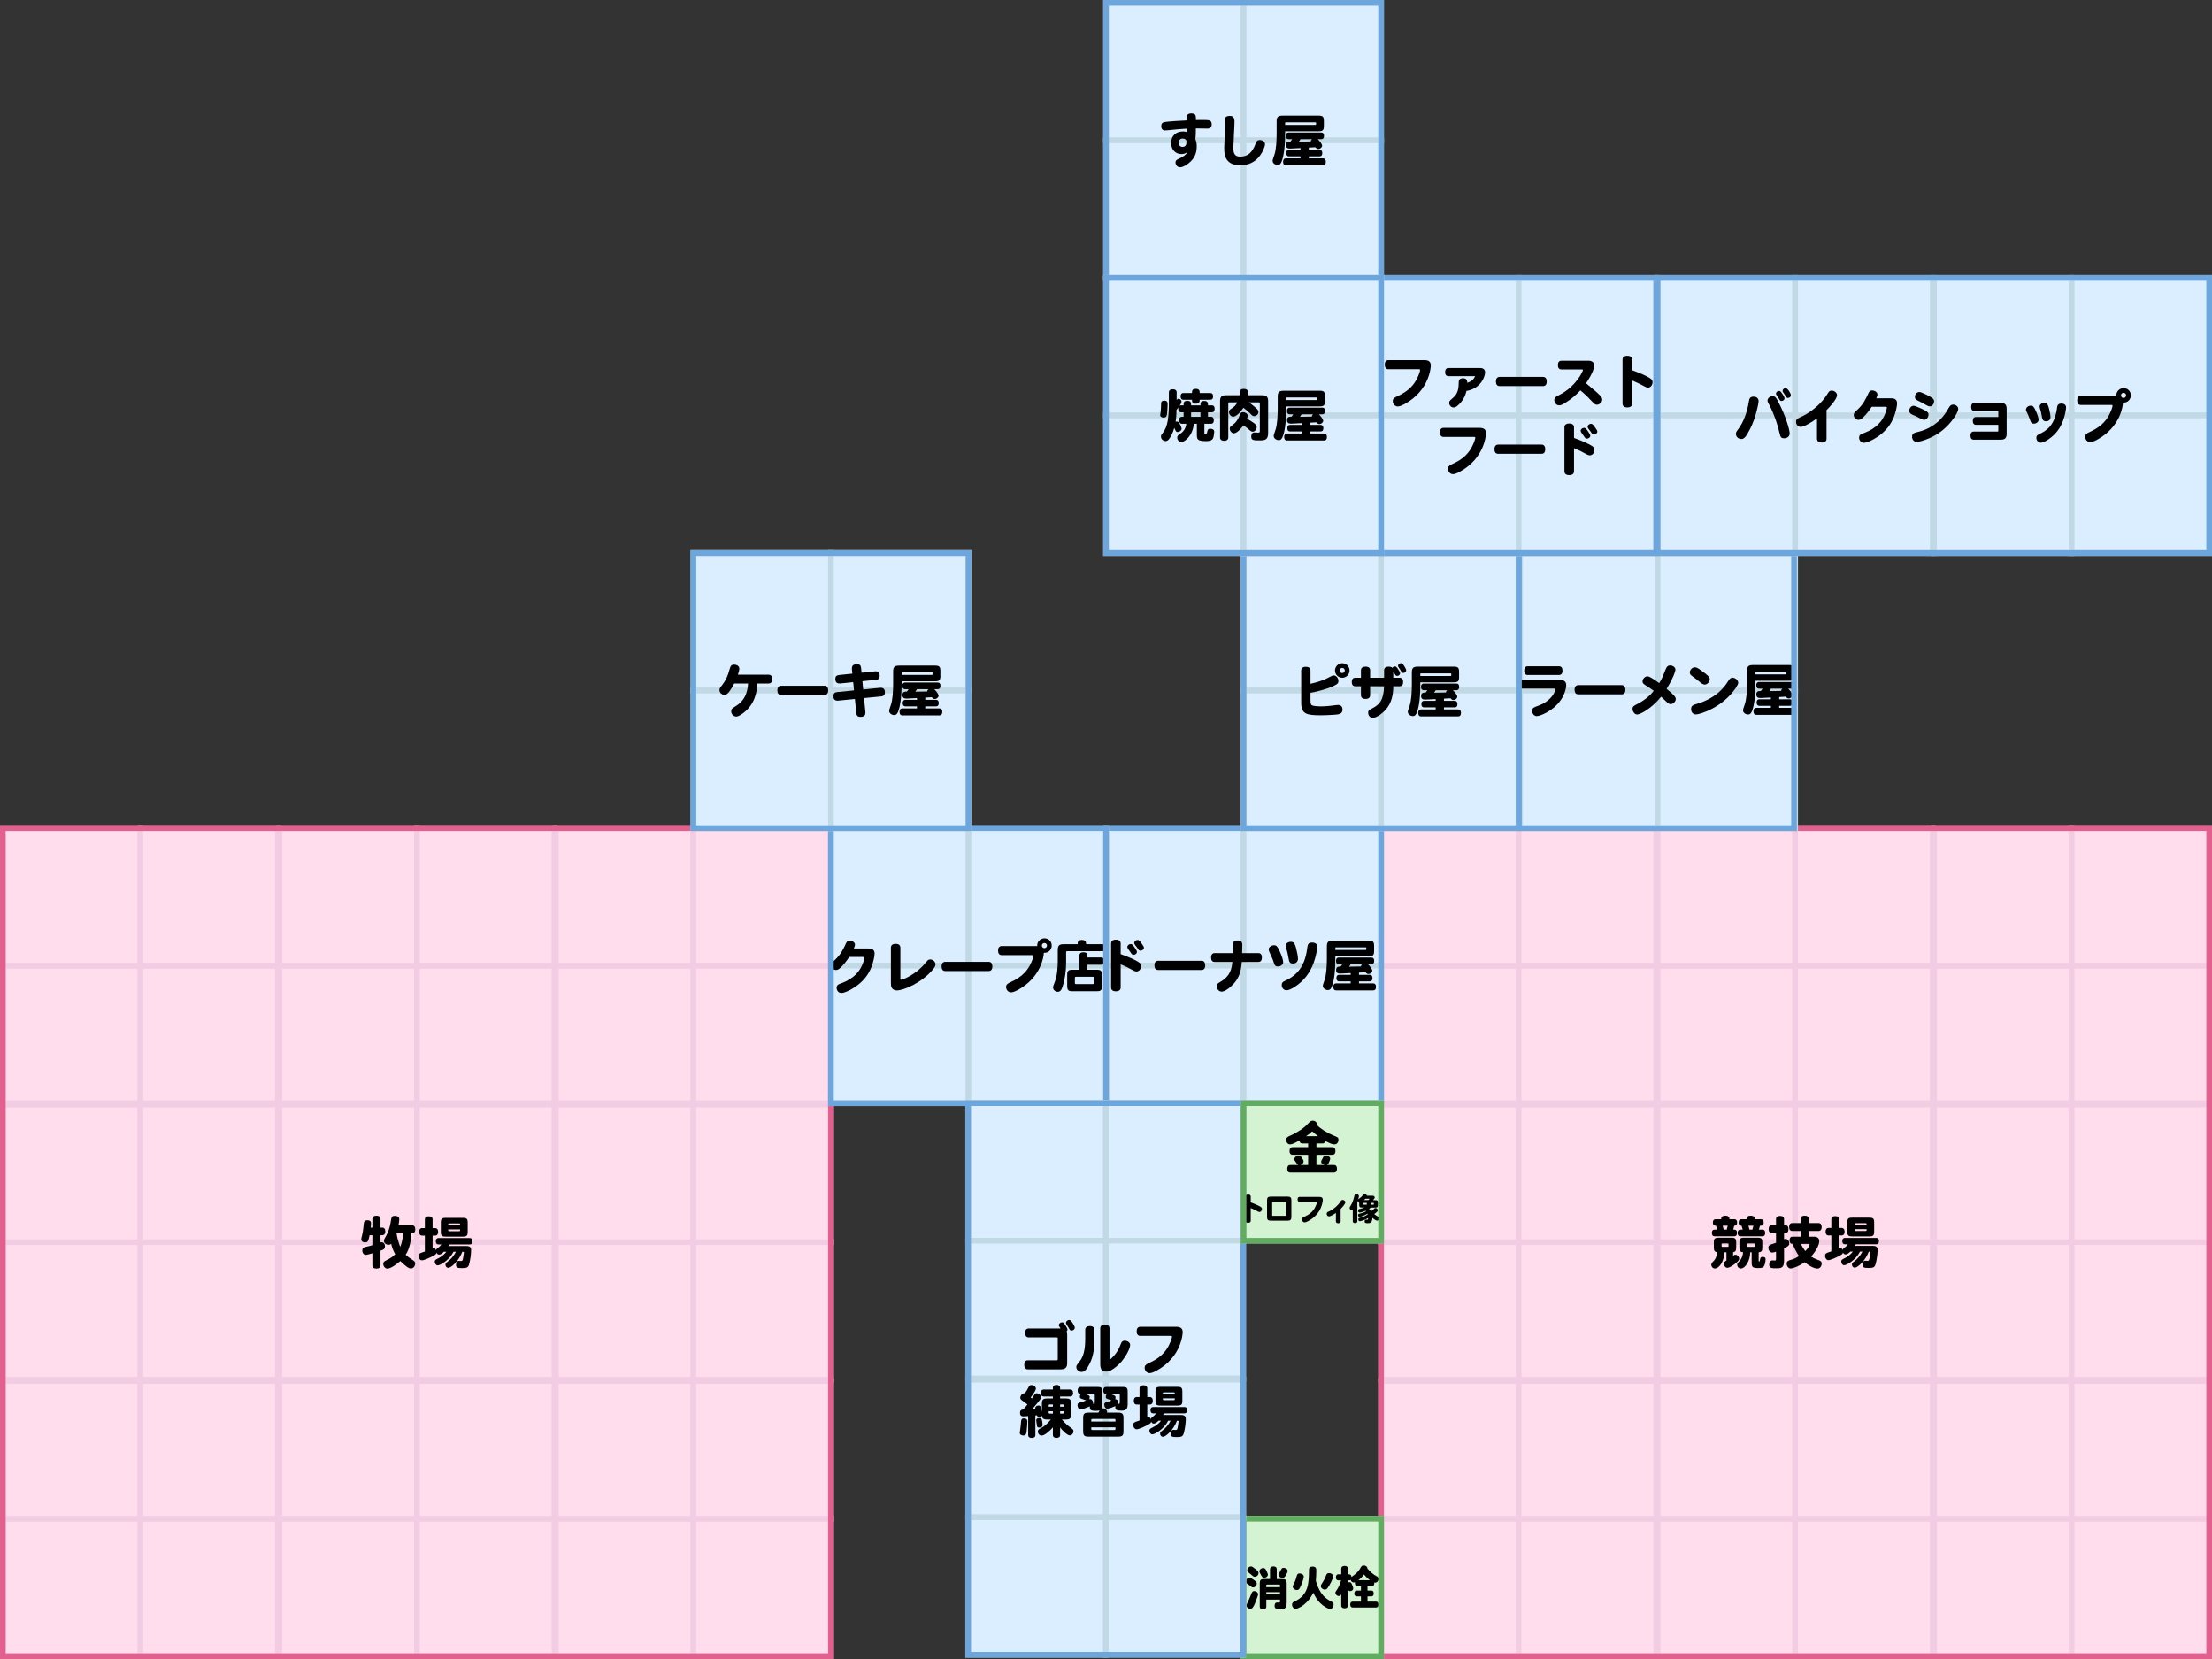 <?xml version="1.0" encoding="UTF-8"?>
<svg id="_レイヤー_2" data-name="レイヤー_2" xmlns="http://www.w3.org/2000/svg" viewBox="0 0 392 294">
  <rect x="0" y="0" width="392" height="294" fill="#333333" stroke="none"/>
  <defs>
    <style>
      .cls-1 {
        fill: #dbeeff;
        stroke: #c1d9e5;
      }

      .cls-1, .cls-2, .cls-3, .cls-4, .cls-5, .cls-6 {
        stroke-miterlimit: 10;
      }

      .cls-2 {
        fill: #ffdded;
        stroke: #f2cce2;
      }

      .cls-3 {
        stroke: #6ca6dc;
      }

      .cls-3, .cls-5, .cls-6 {
        fill: none;
      }

      .cls-4 {
        fill: #d3f3d3;
        stroke: #bce2bc;
      }

      .cls-5 {
        stroke: #61ac61;
      }

      .cls-6 {
        stroke: #e1608e;
      }
    </style>
  </defs>
  <g id="_専門街_xFF08_画像_x3001_テキスト_xFF09_" data-name="専門街_xFF08_画像_x3001_テキスト_xFF09_">
    <g>
      <g>
        <g>
          <rect class="cls-2" x="244.75" y="171.13" width="24.38" height="24.38" transform="translate(73.63 440.25) rotate(-90)"/>
          <rect class="cls-2" x="244.75" y="146.75" width="24.38" height="24.38" transform="translate(98 415.88) rotate(-90)"/>
          <rect class="cls-2" x="269.13" y="171.13" width="24.38" height="24.38" transform="translate(98 464.63) rotate(-90)"/>
          <rect class="cls-2" x="269.13" y="146.75" width="24.38" height="24.38" transform="translate(122.38 440.25) rotate(-90)"/>
          <rect class="cls-2" x="293.75" y="171.13" width="24.38" height="24.38" transform="translate(122.63 489.25) rotate(-90)"/>
          <rect class="cls-2" x="293.75" y="146.75" width="24.38" height="24.38" transform="translate(147 464.88) rotate(-90)"/>
          <rect class="cls-2" x="318.13" y="171.13" width="24.38" height="24.38" transform="translate(147 513.63) rotate(-90)"/>
          <rect class="cls-2" x="318.13" y="146.75" width="24.38" height="24.38" transform="translate(171.38 489.25) rotate(-90)"/>
          <rect class="cls-2" x="342.75" y="171.13" width="24.38" height="24.38" transform="translate(171.63 538.25) rotate(-90)"/>
          <rect class="cls-2" x="342.75" y="146.75" width="24.38" height="24.38" transform="translate(196 513.88) rotate(-90)"/>
          <rect class="cls-2" x="367.13" y="171.13" width="24.38" height="24.38" transform="translate(196 562.63) rotate(-90)"/>
          <rect class="cls-2" x="367.13" y="146.75" width="24.38" height="24.38" transform="translate(220.38 538.25) rotate(-90)"/>
          <rect class="cls-2" x="244.75" y="220.13" width="24.38" height="24.38" transform="translate(24.63 489.25) rotate(-90)"/>
          <rect class="cls-2" x="244.75" y="195.75" width="24.38" height="24.38" transform="translate(49 464.88) rotate(-90)"/>
          <rect class="cls-2" x="269.13" y="220.13" width="24.38" height="24.38" transform="translate(49 513.63) rotate(-90)"/>
          <rect class="cls-2" x="269.13" y="195.75" width="24.38" height="24.38" transform="translate(73.38 489.25) rotate(-90)"/>
          <rect class="cls-2" x="293.75" y="220.13" width="24.38" height="24.38" transform="translate(73.63 538.25) rotate(-90)"/>
          <rect class="cls-2" x="293.75" y="195.75" width="24.38" height="24.38" transform="translate(98 513.88) rotate(-90)"/>
          <rect class="cls-2" x="318.13" y="220.13" width="24.38" height="24.38" transform="translate(98 562.63) rotate(-90)"/>
          <rect class="cls-2" x="318.13" y="195.75" width="24.38" height="24.38" transform="translate(122.38 538.25) rotate(-90)"/>
          <rect class="cls-2" x="342.75" y="220.13" width="24.38" height="24.38" transform="translate(122.63 587.25) rotate(-90)"/>
          <rect class="cls-2" x="342.75" y="195.75" width="24.38" height="24.38" transform="translate(147 562.88) rotate(-90)"/>
          <rect class="cls-2" x="367.13" y="220.13" width="24.38" height="24.38" transform="translate(147 611.63) rotate(-90)"/>
          <rect class="cls-2" x="367.13" y="195.75" width="24.38" height="24.38" transform="translate(171.38 587.25) rotate(-90)"/>
          <rect class="cls-2" x="244.75" y="269.13" width="24.38" height="24.38" transform="translate(-24.37 538.25) rotate(-90)"/>
          <rect class="cls-2" x="244.75" y="244.75" width="24.38" height="24.38" transform="translate(0 513.88) rotate(-90)"/>
          <rect class="cls-2" x="269.13" y="269.13" width="24.38" height="24.38" transform="translate(0 562.63) rotate(-90)"/>
          <rect class="cls-2" x="269.13" y="244.75" width="24.38" height="24.38" transform="translate(24.38 538.25) rotate(-90)"/>
          <rect class="cls-2" x="293.75" y="269.13" width="24.38" height="24.38" transform="translate(24.63 587.25) rotate(-90)"/>
          <rect class="cls-2" x="293.75" y="244.75" width="24.38" height="24.38" transform="translate(49 562.88) rotate(-90)"/>
          <rect class="cls-2" x="318.13" y="269.13" width="24.38" height="24.38" transform="translate(49 611.63) rotate(-90)"/>
          <rect class="cls-2" x="318.13" y="244.75" width="24.38" height="24.38" transform="translate(73.38 587.25) rotate(-90)"/>
          <rect class="cls-2" x="342.75" y="269.13" width="24.38" height="24.38" transform="translate(73.63 636.25) rotate(-90)"/>
          <rect class="cls-2" x="342.75" y="244.75" width="24.38" height="24.38" transform="translate(98 611.88) rotate(-90)"/>
          <rect class="cls-2" x="367.13" y="269.13" width="24.38" height="24.38" transform="translate(98 660.63) rotate(-90)"/>
          <rect class="cls-2" x="367.13" y="244.75" width="24.38" height="24.38" transform="translate(122.38 636.25) rotate(-90)"/>
        </g>
        <g>
          <path d="M307.68,221.07c0,.57-.14.79-.54.83v.65c.19-.16.24-.19.41-.19.34,0,.66.33.66.69,0,.23-.12.39-.55.76-.37.31-1.12.86-1.54.86-.33,0-.61-.33-.61-.71,0-.27.09-.39.44-.58v-1.46h-.38c0,1.54-.86,2.87-1.68,2.87-.34,0-.62-.3-.62-.66,0-.24.11-.36.47-.72.31-.34.53-.9.57-1.5-.21-.02-.36-.09-.46-.22-.09-.13-.13-.33-.13-.62v-.88c0-.67.17-.85.84-.85h2.28c.67,0,.84.18.84.85v.88ZM305.02,216.07c0-.15,0-.63.73-.63s.73.43.73.63h.9c.3,0,.46.21.46.57,0,.58-.34.58-.51.58l-.17.69c.34,0,.67,0,.67.59,0,.38-.17.59-.47.59h-3.52c-.31,0-.47-.21-.47-.59s.16-.59.47-.59h.45c-.05-.21-.12-.46-.18-.69-.22,0-.56,0-.56-.58,0-.36.17-.57.46-.57h1.01ZM305.09,220.8c0,.13.03.16.16.16h.91c.13,0,.16-.03.16-.16v-.28c0-.13-.03-.16-.16-.16h-.91c-.13,0-.16.03-.16.16v.28ZM305.29,217.22c.06.23.11.47.17.69h.54c.07-.23.13-.45.18-.69h-.89ZM312.31,221.1c.01.58-.15.78-.65.82v1.47c0,.15,0,.16.09.16.09,0,.11-.04.15-.3.06-.39.16-.51.44-.51.38,0,.55.13.55.39,0,.33-.11.91-.22,1.14-.15.33-.42.45-.98.45-1.08,0-1.27-.14-1.27-.95v-1.85h-.26c0,1.44-.83,2.87-1.67,2.87-.35,0-.63-.3-.63-.66,0-.22.05-.28.47-.72.31-.34.53-.9.57-1.5-.5-.03-.66-.24-.65-.81v-.91c0-.68.17-.85.84-.85h2.38c.67,0,.84.17.84.85v.91ZM309.51,216.07c0-.15,0-.63.73-.63s.73.47.73.63h1.12c.29,0,.46.21.46.57,0,.58-.32.58-.65.58-.05.2-.13.47-.2.69h.65c.3,0,.47.21.47.59s-.17.59-.47.59h-3.94c-.3,0-.47-.21-.47-.59s.17-.59.47-.59h.43c-.07-.22-.14-.46-.21-.69-.18,0-.51,0-.51-.58,0-.37.16-.57.45-.57h.94ZM309.61,220.8c0,.13.03.16.16.16h1.04c.13,0,.16-.03.16-.16v-.28c0-.13-.03-.16-.16-.16h-1.04c-.13,0-.16.03-.16.16v.28ZM309.85,217.22c.07.24.13.49.18.69h.52c.06-.21.13-.46.18-.69h-.88Z"/>
          <path d="M316.16,217.13c.4,0,.78,0,.78.69s-.38.69-.78.69v1.1c.08-.03.15-.05.24-.05.38,0,.68.34.68.77,0,.37-.18.55-.92.89v2.1c0,1.12-.26,1.44-1.21,1.44-1,0-1.42,0-1.42-.68,0-.41.23-.72.55-.72.07,0,.4.02.47.02.14,0,.19-.07.19-.31v-1.25c-.22.08-.5.15-.67.15-.38,0-.69-.38-.69-.85,0-.37.19-.52.86-.71.17-.05.32-.1.5-.17v-1.73h-.75c-.36,0-.56-.25-.56-.69s.2-.69.56-.69h.75v-1.08c0-.37.25-.57.71-.57s.71.2.71.57v1.08ZM319.09,216.75v-.73c0-.37.26-.58.73-.58s.73.21.73.58v.73h1.72c.36,0,.56.25.56.7s-.21.7-.56.7h-1.72v1.01h.93c.59,0,.92.28.92.79,0,.66-.58,1.77-1.45,2.73.3.2.7.4,1.12.55.63.22.76.34.76.71,0,.47-.34.87-.74.87-.21,0-.99-.08-2.27-1.12-.77.56-1.99,1.1-2.5,1.1-.38,0-.69-.39-.69-.86s.32-.55.98-.75c.47-.14.86-.36,1.2-.58-.47-.66-.91-1.59-1.12-2.16-.14,0-.55,0-.55-.64,0-.41.18-.64.51-.64h1.44v-1.01h-1.47c-.36,0-.56-.25-.56-.7s.2-.7.56-.7h1.47ZM319.14,220.44c.19.39.39.73.78,1.27.48-.48.77-.92.77-1.15,0-.08-.04-.12-.12-.12h-1.43Z"/>
          <path d="M331.95,220.79c.54,0,.79.22.79.7,0,.64-.14,1.72-.33,2.43-.17.66-.38.78-1.3.78-.83,0-1.05-.12-1.05-.57s.19-.71.48-.71c.06,0,.31.02.37.02.31,0,.34-.05.47-.91.05-.32.08-.51.08-.58s0-.15-.28-.15c-.67,1.74-2.01,2.85-2.5,2.85-.27,0-.49-.25-.49-.55,0-.21.06-.31.28-.46.61-.42,1.24-1.15,1.58-1.84h-.43c-.77,1.53-2.39,2.42-2.82,2.42-.26,0-.51-.32-.51-.67,0-.21.11-.33.42-.48.73-.35,1.28-.78,1.64-1.27h-.45c-.27.31-.61.51-.84.51-.2,0-.35-.12-.47-.36,0,.19-.1.3-.33.44-.71.43-1.87.93-2.24.93-.33,0-.59-.36-.59-.8,0-.34.14-.45.79-.65.13-.04.22-.08.32-.11v-2.82h-.49c-.34,0-.53-.24-.53-.66s.19-.67.53-.67h.49v-1.54c0-.36.25-.55.69-.55s.68.19.68.55v1.54h.44c.34,0,.54.24.54.67s-.2.66-.54.66h-.44v2.18c.06-.02.09-.03.14-.03.21,0,.37.15.47.44.03-.17.09-.24.37-.44.23-.16.4-.34.59-.59h-.56c-.28,0-.44-.2-.44-.56s.16-.56.44-.56h5.61c.29,0,.45.2.45.56s-.16.56-.45.56h-3.65c-.07.14-.12.21-.18.29h3.25ZM327.37,216.63c0-.66.18-.84.84-.84h3.08c.66,0,.84.18.84.84v1.64c0,.66-.18.84-.84.84h-3.08c-.66,0-.84-.18-.84-.84v-1.64ZM330.79,217.09c0-.27,0-.32-.22-.32h-1.68c-.22,0-.22.05-.22.32h2.12ZM330.58,218.15c.21,0,.21-.03.21-.32h-2.12c0,.26,0,.32.22.32h1.69Z"/>
        </g>
        <polygon class="cls-6" points="354.81 146.75 318.13 146.75 281.44 146.75 244.75 146.75 244.75 174.67 244.75 183.34 244.75 202.14 244.75 219.94 244.75 220.31 244.75 229.61 244.75 229.89 244.75 256.91 244.75 257.36 244.75 284.83 244.75 293.5 281.44 293.5 318.13 293.5 354.81 293.5 391.5 293.5 391.5 284.83 391.5 257.36 391.5 256.91 391.5 229.89 391.5 229.61 391.5 220.31 391.5 219.94 391.5 202.14 391.5 183.34 391.5 174.67 391.5 146.75 354.81 146.75"/>
      </g>
      <g>
        <g>
          <rect class="cls-1" x="196" y="146.75" width="24.38" height="24.38"/>
          <rect class="cls-1" x="220.38" y="146.75" width="24.38" height="24.38"/>
          <rect class="cls-1" x="196" y="171.13" width="24.38" height="24.38"/>
          <rect class="cls-1" x="220.38" y="171.13" width="24.38" height="24.38"/>
        </g>
        <g>
          <path d="M198.6,169.08c.21.07,1.57.56,2.6,1.09.85.44,1.02.61,1.02,1.04,0,.53-.37.95-.82.95-.17,0-.34-.06-.57-.18-.99-.55-1.06-.59-2.23-1.09v4.1c0,.44-.3.68-.85.68s-.85-.24-.85-.68v-7.79c0-.44.3-.68.85-.68s.85.24.85.68v1.88ZM200.39,167.29c.21,0,.33.11.7.63.31.45.39.61.39.78,0,.27-.28.5-.6.5-.18,0-.29-.07-.42-.27-.22-.33-.31-.46-.52-.74-.11-.14-.16-.27-.16-.38,0-.27.29-.52.61-.52ZM201.6,166.57c.21,0,.36.13.75.68.27.37.37.55.37.71,0,.27-.28.51-.61.51-.16,0-.28-.07-.39-.23-.19-.28-.29-.44-.55-.76-.13-.16-.17-.27-.17-.38,0-.27.29-.53.6-.53Z"/>
          <path d="M205.23,171.89c-.42,0-.65-.29-.65-.81s.23-.82.65-.82h7.7c.42,0,.65.29.65.82s-.23.81-.65.81h-7.7Z"/>
          <path d="M218.46,168.9c0-.41.02-.86.02-1.2,0-.59,0-1.04.86-1.04.58,0,.82.23.82.79,0,.4-.02.99-.04,1.45h2.89c.4,0,.62.28.62.79s-.22.78-.62.78h-2.95c-.13,1.72-.47,2.69-1.26,3.66-.54.66-1.63,1.6-2.29,1.6-.48,0-.88-.43-.88-.96,0-.4.17-.5.69-.81,1.82-1.07,1.96-2.49,2.07-3.49h-3.14c-.41,0-.63-.28-.63-.78s.22-.79.63-.79h3.21Z"/>
          <path d="M226.46,171.27c-.41,0-.57-.15-.75-.75-.19-.61-.49-1.25-.75-1.79-.07-.16-.14-.39-.14-.49,0-.38.46-.73.96-.73.42,0,.58.16.98,1.02.38.81.64,1.62.64,1.98,0,.42-.43.76-.94.76ZM233.25,169.04c-.46,2.14-1.32,3.73-2.7,5-.7.64-1.9,1.45-2.56,1.45-.47,0-.85-.4-.85-.91,0-.39.13-.57.59-.77,2.31-1.05,3.5-2.75,3.9-5.58.11-.85.16-1.2.89-1.2.58,0,.93.27.93.74,0,.19-.09.78-.2,1.27ZM229.11,170.75c-.6,0-.67-.41-.74-.84-.14-.82-.26-1.33-.43-1.87-.07-.18-.1-.35-.1-.47,0-.36.42-.67.91-.67.59,0,.79.26,1.16,2.13.08.45.11.68.11.88,0,.52-.34.84-.91.84Z"/>
          <path d="M236.64,169.47v.38c0,.64,0,3.2-.54,4.78-.19.6-.42.82-.78.82-.47,0-.89-.35-.89-.73,0-.16.02-.23.31-1.08.31-.88.4-2.46.4-3.8v-2.08c0-.86.23-1.07,1.16-1.07h6.28c.73,0,.93.2.93.93v.92c0,.73-.2.93-.93.93h-5.94ZM242.42,170.87c.31.3.77.86.77,1.14,0,.3-.33.59-.66.59-.24,0-.28-.04-.55-.31-.33.03-.74.05-1.15.07v.39h1.93c.3,0,.46.21.46.58s-.16.58-.46.58h-1.93v.36h2.52c.32,0,.5.22.5.62s-.18.62-.5.62h-6.59c-.31,0-.49-.23-.49-.62s.18-.62.49-.62h2.6v-.36h-2.07c-.29,0-.46-.21-.46-.58s.17-.58.46-.58h2.07v-.31c-.29.02-1.7.09-1.89.09-.47,0-.69-.21-.69-.64,0-.6.44-.6.8-.6.1-.14.19-.24.31-.42h-.66c-.3,0-.47-.22-.47-.59s.17-.59.47-.59h5.83c.3,0,.47.21.47.59s-.17.59-.47.59h-.64ZM236.64,168.34h5.33c.16,0,.16-.03.16-.3,0-.13-.03-.16-.16-.16h-5.17c-.13,0-.16.03-.16.16v.3ZM239.38,170.87c-.1.15-.19.28-.3.44.72,0,1.47-.02,2.12-.04-.02-.16.06-.27.2-.4h-2.02Z"/>
        </g>
        <polygon class="cls-3" points="220.38 146.75 196 146.75 196 171.13 196 195.5 220.38 195.5 244.75 195.5 244.75 171.13 244.75 146.75 220.38 146.75"/>
      </g>
      <g>
        <rect class="cls-4" x="220.38" y="269.13" width="24.38" height="24.38" transform="translate(-48.75 513.88) rotate(-90)"/>
        <g>
          <path d="M222,279.85s.14.11.31.22c.28.2.41.37.41.55,0,.35-.31.69-.64.69-.2,0-.23-.02-.6-.33-.06-.05-.17-.13-.31-.22-.26-.16-.35-.3-.35-.5,0-.36.27-.69.58-.69.17,0,.27.05.6.29ZM222.95,282.5c0,.21-.04.3-.46,1.42-.45,1.18-.71,1.18-.95,1.18-.34,0-.63-.27-.63-.59,0-.1.06-.29.15-.48.26-.51.5-1.03.69-1.57.13-.37.27-.5.52-.5.14,0,.67.13.67.55ZM222.59,278.14c.31.24.44.43.44.63,0,.35-.31.66-.65.66-.2,0-.28-.04-.6-.35-.05-.04-.23-.19-.37-.29-.26-.19-.37-.36-.37-.55,0-.33.31-.64.64-.64.23,0,.28.05.91.53ZM224.46,278.42c.15.31.23.53.23.64,0,.29-.33.56-.68.56-.27,0-.33-.1-.73-.85-.06-.12-.1-.26-.1-.32,0-.3.33-.57.69-.57.26,0,.38.1.6.55ZM225.07,279.84v-1.77c0-.3.22-.48.6-.48s.59.18.59.48v1.77h1.01c.58,0,.75.17.75.76v3.31c0,.89-.17,1.24-.93,1.24-.9,0-1.21-.02-1.21-.59,0-.35.17-.58.42-.58.05,0,.26.02.3.02.22,0,.24-.03.24-.24v-.29h-2.43v1.27c0,.29-.21.46-.58.46s-.58-.17-.58-.46v-4.15c0-.59.17-.76.76-.76h1.07ZM224.41,281.27h2.43v-.28c0-.14-.03-.18-.18-.18h-2.08c-.14,0-.18.03-.18.18v.28ZM226.84,282.16h-2.43v.39h2.43v-.39ZM228.19,278.36c0,.19-.04.28-.21.61-.27.52-.41.65-.68.65-.38,0-.7-.22-.7-.48,0-.1.04-.24.1-.36.44-.88.48-.93.77-.93.38,0,.71.23.71.5Z"/>
          <path d="M233.6,281.3c.52,1.22,1.21,1.95,2.32,2.51.32.16.41.28.41.52,0,.44-.27.79-.61.79-.42,0-1.19-.46-1.79-1.07-.49-.5-.84-1.03-1.19-1.81-.48.97-.96,1.56-1.68,2.14-.56.44-1.14.72-1.46.72-.34,0-.63-.34-.63-.74,0-.27.1-.4.44-.56,2.52-1.14,2.55-3.32,2.56-5.58,0-.19,0-.6.65-.6s.65.41.65.78c0,.6-.04,1.14-.08,1.75.13.44.26.82.4,1.16ZM231.05,279.39c0,.3-.34,1.33-.65,1.93-.17.34-.33.46-.56.46-.39,0-.75-.3-.75-.6,0-.12.04-.23.2-.52.27-.49.35-.82.54-1.46.07-.26.21-.36.49-.36.39,0,.73.26.73.56ZM235.23,281.47c-.14.16-.27.23-.44.23-.37,0-.72-.3-.72-.61,0-.18.06-.29.31-.66.23-.33.47-.79.58-1.14.13-.39.26-.51.57-.51.41,0,.72.29.72.6,0,.38-.7,1.72-1.02,2.09Z"/>
          <path d="M238.86,278.99c.35,0,.6,0,.63.48.69-.49,1.19-.85,1.64-1.67.18-.31.28-.38.52-.38.39,0,.67.23.67.54.47.57,1.04,1.06,1.53,1.31.35.19.46.31.46.53,0,.34-.29.67-.58.67-.05,0-.1,0-.18-.03,0,.16.03.62-.4.62h-.81v.81h.69c.27,0,.41.19.41.52s-.15.51-.41.51h-.69v.93h1.54c.26,0,.41.19.41.52s-.15.52-.41.52h-4.18c-.27,0-.42-.19-.42-.52s.15-.52.42-.52h1.48v-.93h-.76c-.27,0-.41-.19-.41-.51s.14-.52.41-.52h.76v-.81h-.67c-.26,0-.4-.19-.4-.51,0-.06,0-.1,0-.15-.09.02-.17.04-.23.04-.24,0-.47-.2-.53-.47-.11.1-.19.1-.48.1v.38c.1-.04.17-.06.28-.06.19,0,.28.07.4.31.17.37.26.64.26.8,0,.27-.24.47-.56.47-.19,0-.27-.06-.39-.39v2.97c0,.3-.21.47-.58.47s-.59-.17-.59-.47v-2.01c-.14.23-.23.3-.44.3-.31,0-.6-.27-.6-.58,0-.13.05-.23.23-.47.29-.4.56-.97.78-1.72h-.48c-.28,0-.44-.19-.44-.54s.15-.54.44-.54h.51v-1.02c0-.3.21-.47.59-.47s.58.17.58.47v1.02ZM242.77,280.03c-.29-.2-.73-.6-1.04-1.01-.23.32-.72.81-1,1.01h2.04Z"/>
        </g>
        <polygon class="cls-5" points="232.56 269.13 220.38 269.13 220.38 281.31 220.38 293.5 232.56 293.5 244.75 293.5 244.75 281.31 244.75 269.13 232.56 269.13"/>
      </g>
      <g>
        <g>
          <rect class="cls-2" x=".5" y="171.13" width="24.38" height="24.38" transform="translate(-170.62 196) rotate(-90)"/>
          <rect class="cls-2" x=".5" y="146.75" width="24.38" height="24.38" transform="translate(-146.25 171.63) rotate(-90)"/>
          <rect class="cls-2" x="24.88" y="171.13" width="24.38" height="24.38" transform="translate(-146.25 220.38) rotate(-90)"/>
          <rect class="cls-2" x="24.88" y="146.75" width="24.38" height="24.38" transform="translate(-121.87 196) rotate(-90)"/>
          <rect class="cls-2" x="49.5" y="171.13" width="24.38" height="24.38" transform="translate(-121.62 245) rotate(-90)"/>
          <rect class="cls-2" x="49.5" y="146.75" width="24.38" height="24.38" transform="translate(-97.25 220.63) rotate(-90)"/>
          <rect class="cls-2" x="73.88" y="171.13" width="24.38" height="24.38" transform="translate(-97.25 269.38) rotate(-90)"/>
          <rect class="cls-2" x="73.88" y="146.75" width="24.38" height="24.38" transform="translate(-72.87 245) rotate(-90)"/>
          <rect class="cls-2" x="98.5" y="171.13" width="24.38" height="24.38" transform="translate(-72.62 294) rotate(-90)"/>
          <rect class="cls-2" x="98.5" y="146.75" width="24.38" height="24.38" transform="translate(-48.25 269.63) rotate(-90)"/>
          <rect class="cls-2" x="122.88" y="171.13" width="24.38" height="24.38" transform="translate(-48.25 318.38) rotate(-90)"/>
          <rect class="cls-2" x="122.88" y="146.75" width="24.38" height="24.38" transform="translate(-23.87 294) rotate(-90)"/>
          <rect class="cls-2" x=".5" y="220.13" width="24.38" height="24.38" transform="translate(-219.62 245) rotate(-90)"/>
          <rect class="cls-2" x=".5" y="195.75" width="24.38" height="24.38" transform="translate(-195.25 220.63) rotate(-90)"/>
          <rect class="cls-2" x="24.88" y="220.13" width="24.38" height="24.38" transform="translate(-195.25 269.38) rotate(-90)"/>
          <rect class="cls-2" x="24.88" y="195.75" width="24.38" height="24.38" transform="translate(-170.87 245) rotate(-90)"/>
          <rect class="cls-2" x="49.5" y="220.13" width="24.38" height="24.38" transform="translate(-170.62 294) rotate(-90)"/>
          <rect class="cls-2" x="49.5" y="195.75" width="24.38" height="24.38" transform="translate(-146.25 269.63) rotate(-90)"/>
          <rect class="cls-2" x="73.88" y="220.13" width="24.38" height="24.38" transform="translate(-146.25 318.38) rotate(-90)"/>
          <rect class="cls-2" x="73.88" y="195.75" width="24.38" height="24.38" transform="translate(-121.87 294) rotate(-90)"/>
          <rect class="cls-2" x="98.5" y="220.13" width="24.38" height="24.38" transform="translate(-121.62 343) rotate(-90)"/>
          <rect class="cls-2" x="98.5" y="195.75" width="24.38" height="24.38" transform="translate(-97.25 318.63) rotate(-90)"/>
          <rect class="cls-2" x="122.88" y="220.13" width="24.38" height="24.38" transform="translate(-97.25 367.38) rotate(-90)"/>
          <rect class="cls-2" x="122.88" y="195.75" width="24.38" height="24.38" transform="translate(-72.87 343) rotate(-90)"/>
          <rect class="cls-2" x=".5" y="269.13" width="24.38" height="24.38" transform="translate(-268.62 294) rotate(-90)"/>
          <rect class="cls-2" x=".5" y="244.75" width="24.38" height="24.38" transform="translate(-244.25 269.63) rotate(-90)"/>
          <rect class="cls-2" x="24.88" y="269.13" width="24.38" height="24.38" transform="translate(-244.25 318.38) rotate(-90)"/>
          <rect class="cls-2" x="24.88" y="244.75" width="24.38" height="24.38" transform="translate(-219.87 294) rotate(-90)"/>
          <rect class="cls-2" x="49.5" y="269.13" width="24.38" height="24.38" transform="translate(-219.62 343) rotate(-90)"/>
          <rect class="cls-2" x="49.5" y="244.75" width="24.38" height="24.38" transform="translate(-195.25 318.63) rotate(-90)"/>
          <rect class="cls-2" x="73.88" y="269.13" width="24.38" height="24.38" transform="translate(-195.25 367.38) rotate(-90)"/>
          <rect class="cls-2" x="73.88" y="244.75" width="24.38" height="24.38" transform="translate(-170.87 343) rotate(-90)"/>
          <rect class="cls-2" x="98.5" y="269.13" width="24.38" height="24.38" transform="translate(-170.62 392) rotate(-90)"/>
          <rect class="cls-2" x="98.5" y="244.75" width="24.38" height="24.38" transform="translate(-146.25 367.63) rotate(-90)"/>
          <rect class="cls-2" x="122.88" y="269.13" width="24.38" height="24.38" transform="translate(-146.25 416.38) rotate(-90)"/>
          <rect class="cls-2" x="122.88" y="244.75" width="24.38" height="24.38" transform="translate(-121.87 392) rotate(-90)"/>
        </g>
        <g>
          <path d="M65.49,218.9c0,.12-.06.33-.12.57-.13.55-.29.71-.7.71-.38,0-.65-.24-.65-.54,0-.09.03-.27.08-.47.14-.54.25-.98.36-2.27.03-.47.22-.65.67-.65.4,0,.62.18.62.51,0,.07,0,.36-.06.79h.3v-1.53c0-.37.26-.58.72-.58s.72.21.72.58v1.53h.31c.35,0,.54.24.54.67s-.19.68-.54.68h-.31v1.26c.06-.01.09-.02.16-.02.39,0,.63.3.63.77,0,.36-.15.53-.79.73v2.6c0,.37-.26.57-.72.57s-.72-.2-.72-.57v-2.14c-.24.07-.95.28-1.18.28-.33,0-.6-.34-.6-.75,0-.45.18-.6.83-.72.33-.05.66-.16.95-.25v-1.76h-.5ZM73.03,217.15c.35,0,.56.25.56.69,0,.7-.41.7-.69.7-.04,1.25-.31,2.79-1.01,3.82.47.42.63.54,1.09.83.49.31.6.44.6.73,0,.44-.36.88-.73.88-.41,0-.96-.39-1.91-1.33-.34.32-1.63,1.35-2.29,1.35-.38,0-.74-.41-.74-.87,0-.24.13-.39.46-.56.94-.48,1.3-.73,1.67-1.14-.3-.47-.58-1.19-.72-1.85-.12.13-.27.19-.45.19-.46,0-.83-.3-.83-.67,0-.23.03-.31.45-1.03.3-.53.56-1.31.71-2.12.17-1.07.21-1.3.74-1.3s.82.22.82.6c0,.25-.09.73-.15,1.08h2.42ZM70.27,218.54c.11.85.39,1.73.65,2.41.35-.75.47-1.69.53-2.41h-1.18Z"/>
          <path d="M82.7,220.82c.54,0,.79.22.79.7,0,.64-.14,1.72-.33,2.43-.17.66-.38.78-1.3.78-.83,0-1.05-.12-1.05-.57s.19-.71.48-.71c.06,0,.31.02.37.02.31,0,.34-.05.47-.91.05-.32.08-.51.08-.58s0-.15-.28-.15c-.67,1.74-2.01,2.85-2.5,2.85-.27,0-.49-.25-.49-.55,0-.21.06-.31.28-.46.61-.42,1.24-1.15,1.58-1.84h-.43c-.77,1.53-2.39,2.42-2.82,2.42-.26,0-.51-.32-.51-.67,0-.21.11-.33.42-.48.73-.35,1.28-.78,1.64-1.27h-.45c-.27.31-.61.51-.84.51-.2,0-.35-.12-.47-.36,0,.19-.1.3-.33.44-.71.43-1.87.93-2.24.93-.33,0-.59-.36-.59-.8,0-.34.14-.45.79-.65.13-.04.22-.08.32-.11v-2.82h-.49c-.34,0-.53-.24-.53-.66s.19-.67.53-.67h.49v-1.54c0-.36.25-.55.69-.55s.68.19.68.55v1.54h.44c.34,0,.54.24.54.67s-.2.66-.54.66h-.44v2.18c.06-.02.09-.03.14-.03.21,0,.37.15.47.44.03-.17.09-.24.37-.44.23-.16.4-.34.59-.59h-.56c-.28,0-.44-.2-.44-.56s.16-.56.44-.56h5.61c.29,0,.45.2.45.56s-.16.56-.45.56h-3.65c-.07.14-.12.21-.18.29h3.25ZM78.12,216.67c0-.66.18-.84.84-.84h3.08c.66,0,.84.18.84.84v1.64c0,.66-.18.84-.84.84h-3.08c-.66,0-.84-.18-.84-.84v-1.64ZM81.54,217.13c0-.27,0-.32-.22-.32h-1.68c-.22,0-.22.05-.22.32h2.12ZM81.33,218.19c.21,0,.21-.03.21-.32h-2.12c0,.26,0,.32.22.32h1.69Z"/>
        </g>
        <polygon class="cls-6" points="110.56 146.75 73.88 146.75 37.19 146.75 .5 146.75 .5 174.67 .5 183.34 .5 202.14 .5 219.94 .5 220.31 .5 229.61 .5 229.89 .5 256.91 .5 257.36 .5 284.83 .5 293.5 37.19 293.5 73.88 293.5 110.56 293.5 147.25 293.5 147.25 284.83 147.25 257.36 147.25 256.91 147.25 229.89 147.25 229.61 147.25 220.31 147.25 219.94 147.25 202.14 147.25 183.34 147.25 174.67 147.25 146.75 110.56 146.75"/>
      </g>
      <g>
        <g>
          <rect class="cls-1" x="147.25" y="146.75" width="24.38" height="24.38"/>
          <rect class="cls-1" x="171.63" y="146.75" width="24.38" height="24.38"/>
          <rect class="cls-1" x="147.25" y="171.13" width="24.38" height="24.38"/>
          <rect class="cls-1" x="171.63" y="171.13" width="24.38" height="24.38"/>
        </g>
        <g>
          <path d="M150.49,169.59c-.44.7-.98,1.36-1.53,1.89-.3.29-.55.42-.82.42-.44,0-.83-.41-.83-.86,0-.33.12-.45.7-.98.98-.9,1.41-1.82,1.94-2.95.14-.3.32-.42.61-.42.51,0,.95.32.95.71,0,.12-.01.27-.2.68h2.65c.69,0,1.03.3,1.03.91,0,.5-.25,1.6-.55,2.35-.56,1.46-1.51,2.61-2.9,3.56-.94.64-1.92,1.07-2.44,1.07-.48,0-.84-.41-.84-.92,0-.37.17-.57.61-.72,1.34-.48,3.46-1.42,4.22-4.15.07-.25.09-.38.09-.45,0-.11-.05-.14-.25-.14h-2.44Z"/>
          <path d="M157.88,167.93c0-.44.3-.67.84-.67s.84.23.84.67v5.32c0,.33.02.37.15.37.36,0,2.74-1.05,4.2-2.87.47-.58.57-.72.94-.72.51,0,.93.41.93.9,0,.24-.12.47-.47.89-1.83,2.22-5.06,3.7-6.41,3.7-.14,0-.87-.05-.99-.84-.02-.12-.03-.38-.03-.81v-5.94Z"/>
          <path d="M167.51,172.08c-.42,0-.65-.29-.65-.81s.23-.82.65-.82h7.7c.42,0,.65.29.65.82s-.23.81-.65.81h-7.7Z"/>
          <path d="M183.65,167.65c.08,0,.11,0,.16.01-.07-.73.53-1.38,1.28-1.38s1.29.57,1.29,1.29c0,.57-.44,1.34-1.41,1.28,0,.05,0,.08,0,.13,0,.36-.41,4.21-4.62,6.47-.51.27-.89.41-1.18.41-.47,0-.88-.44-.88-.94,0-.4.19-.59.82-.88,1.58-.71,2.66-1.64,3.35-2.88.28-.51.67-1.39.67-1.78,0-.09-.05-.12-.21-.12h-5.41c-.41,0-.64-.29-.64-.81s.23-.8.64-.8h6.13ZM184.63,167.57c0,.25.2.45.45.45s.46-.2.46-.46-.2-.45-.46-.45-.45.2-.45.46Z"/>
          <path d="M190.98,167.32c0-.31,0-.75.74-.75s.75.44.75.75h2.99c.31,0,.49.22.49.62s-.18.62-.49.62h-6.32c-.17,0-.21.04-.21.22v1.84c0,1.41-.21,2.85-.59,4.12-.23.74-.47,1.02-.9,1.02s-.82-.35-.82-.75c0-.2.03-.29.32-1.04.22-.6.34-1.15.42-1.95.06-.58.09-1.17.09-1.72v-1.84c0-.92.21-1.14,1.1-1.14h2.43ZM192.71,169.68h2.45c.33,0,.51.23.51.64s-.18.64-.51.64h-2.45v.89h1.65c.73,0,.93.2.93.93v1.95c0,.73-.2.93-.93.93h-4.31c-.73,0-.93-.2-.93-.93v-1.95c0-.73.2-.93.93-.93h1.24v-2.53c0-.37.26-.57.71-.57s.71.2.71.57v.36ZM190.7,173.1c-.18,0-.22.04-.22.22v.85c0,.18.04.22.22.22h2.99c.18,0,.22-.04.22-.22v-.85c0-.18-.04-.22-.22-.22h-2.99Z"/>
        </g>
        <polygon class="cls-3" points="171.63 146.75 147.25 146.75 147.25 171.13 147.25 195.5 171.63 195.5 196 195.5 196 171.13 196 146.75 171.63 146.75"/>
      </g>
      <g>
        <g>
          <rect class="cls-1" x="122.88" y="98" width="24.38" height="24.38"/>
          <rect class="cls-1" x="147.25" y="98" width="24.38" height="24.38"/>
          <rect class="cls-1" x="122.88" y="122.38" width="24.38" height="24.38"/>
          <rect class="cls-1" x="147.25" y="122.38" width="24.38" height="24.38"/>
        </g>
        <g>
          <path d="M134.23,121.13c-.1,1.43-.4,3.68-2.57,5.28-.54.39-.9.57-1.18.57-.49,0-.9-.43-.9-.92,0-.4.14-.5.79-.91.62-.39,2.05-1.3,2.2-4.02h-2.46c-.24.48-.42.79-.75,1.27-.37.53-.64.74-.98.74-.47,0-.88-.4-.88-.85,0-.27.09-.39.49-.9.61-.78,1.01-1.64,1.3-2.77.17-.65.35-.83.82-.83.52,0,.91.31.91.71,0,.22-.12.71-.26,1.07h5.47c.4,0,.62.28.62.78s-.22.78-.62.78h-2Z"/>
          <path d="M138.41,123.16c-.42,0-.65-.29-.65-.81s.23-.82.65-.82h7.7c.42,0,.65.29.65.82s-.23.81-.65.81h-7.7Z"/>
          <path d="M151.05,119.38l-.08-.79c0-.07,0-.13,0-.19,0-.44.32-.69.88-.69.48,0,.7.19.75.66l.08.85,2.41-.25c.65-.06.81.41.81.77,0,.47-.2.69-.66.74l-2.41.24.14,1.47,2.97-.29c.3-.03.88-.02.88.8,0,.43-.21.67-.63.71l-3.07.3.24,2.45c0,.07,0,.13,0,.19,0,.45-.31.69-.88.69-.48,0-.69-.21-.74-.75l-.24-2.42-2.94.29c-.49.05-.88-.12-.88-.83,0-.39.23-.64.63-.68l3.03-.3-.14-1.46-2.27.23c-.43.04-.9-.07-.9-.79,0-.46.19-.66.69-.71l2.33-.24Z"/>
          <path d="M159.78,120.74v.38c0,.64,0,3.2-.54,4.78-.19.6-.42.82-.78.82-.47,0-.89-.35-.89-.73,0-.16.02-.23.31-1.08.31-.88.4-2.46.4-3.8v-2.08c0-.86.23-1.07,1.16-1.07h6.28c.73,0,.93.2.93.93v.92c0,.73-.2.93-.93.93h-5.94ZM165.56,122.14c.31.3.77.86.77,1.14,0,.3-.33.59-.66.59-.24,0-.28-.04-.55-.31-.33.03-.74.05-1.15.07v.39h1.93c.3,0,.46.21.46.58s-.16.58-.46.58h-1.93v.36h2.52c.32,0,.5.22.5.62s-.18.62-.5.62h-6.59c-.31,0-.49-.23-.49-.62s.18-.62.49-.62h2.6v-.36h-2.07c-.29,0-.46-.21-.46-.58s.17-.58.46-.58h2.07v-.31c-.29.02-1.7.09-1.89.09-.47,0-.69-.21-.69-.64,0-.6.44-.6.8-.6.1-.14.19-.24.31-.42h-.66c-.3,0-.47-.22-.47-.59s.17-.59.47-.59h5.83c.3,0,.47.21.47.59s-.17.59-.47.59h-.64ZM159.78,119.61h5.33c.16,0,.16-.03.16-.3,0-.13-.03-.16-.16-.16h-5.17c-.13,0-.16.03-.16.16v.3ZM162.51,122.14c-.1.15-.19.28-.3.44.72,0,1.47-.02,2.12-.04-.02-.16.06-.27.2-.4h-2.02Z"/>
        </g>
        <polygon class="cls-3" points="147.25 98 122.88 98 122.88 122.38 122.88 146.75 147.25 146.75 171.63 146.75 171.63 122.38 171.63 98 147.25 98"/>
      </g>
      <g>
        <g>
          <rect class="cls-1" x="220.38" y="98" width="24.38" height="24.38"/>
          <rect class="cls-1" x="244.75" y="98" width="24.38" height="24.38"/>
          <rect class="cls-1" x="220.38" y="122.38" width="24.38" height="24.38"/>
          <rect class="cls-1" x="244.75" y="122.38" width="24.38" height="24.38"/>
        </g>
        <g>
          <path d="M232.24,121.18c1.45-.33,2.53-.72,3.42-1.22.38-.21.52-.26.72-.26.42,0,.81.47.81.99,0,.37-.14.52-.7.8-1.35.68-3.57,1.18-4.25,1.28v1.3c0,.66.06.82.32.95.21.09.86.16,1.57.16.87,0,1.79-.11,2.68-.23.12,0,.25-.02.34-.02.47,0,.76.3.76.79,0,.86-.61.9-1.82.97-.65.04-1.43.07-1.99.07-2.59,0-3.51-.21-3.51-2.26v-5.67c0-.43.3-.66.82-.66s.83.23.83.66v2.35ZM239.16,118.83c0,.7-.58,1.28-1.29,1.28s-1.29-.58-1.29-1.28.58-1.29,1.29-1.29,1.29.58,1.29,1.29ZM237.41,118.83c0,.25.2.45.45.45s.46-.2.46-.45-.2-.46-.46-.46-.45.2-.45.46Z"/>
          <path d="M245.28,120.11v-1.32c0-.42.29-.65.8-.65.32,0,.53.07.67.22.11-.16.28-.25.46-.25.19,0,.28.08.51.42.35.53.4.62.4.79,0,.25-.25.46-.54.46-.16,0-.25-.07-.36-.27l-.31-.5v1.1h1.15c.39,0,.6.27.6.75s-.21.76-.6.76h-1.15c0,1.44-.27,2.99-1.4,4.21-.74.8-1.69,1.39-2.25,1.39-.44,0-.8-.4-.8-.9,0-.35.09-.46.58-.71,1.56-.79,2.13-1.58,2.24-3.99h-2.47v1.59c0,.42-.29.65-.81.65s-.82-.23-.82-.65v-1.59h-1.02c-.39,0-.61-.27-.61-.76s.22-.75.61-.75h1.02v-1.32c0-.42.29-.65.82-.65s.81.23.81.65v1.32h2.47ZM248.26,117.53c.22,0,.34.11.58.49.27.43.36.62.36.78,0,.25-.24.46-.52.46-.17,0-.27-.07-.38-.28-.09-.17-.19-.34-.44-.71-.09-.13-.11-.19-.11-.28,0-.23.25-.46.51-.46Z"/>
          <path d="M251.7,120.92v.38c0,.64,0,3.2-.54,4.78-.19.6-.42.82-.78.82-.47,0-.89-.35-.89-.73,0-.16.02-.23.31-1.08.31-.88.4-2.46.4-3.8v-2.08c0-.86.23-1.07,1.16-1.07h6.28c.73,0,.93.2.93.93v.92c0,.73-.2.93-.93.93h-5.94ZM257.48,122.32c.31.3.77.86.77,1.14,0,.3-.33.59-.66.59-.24,0-.28-.04-.55-.31-.33.03-.74.05-1.15.07v.39h1.93c.3,0,.46.21.46.58s-.16.58-.46.58h-1.93v.36h2.52c.32,0,.5.22.5.62s-.18.62-.5.62h-6.59c-.31,0-.49-.23-.49-.62s.18-.62.49-.62h2.6v-.36h-2.07c-.29,0-.46-.21-.46-.58s.17-.58.46-.58h2.07v-.31c-.29.02-1.7.09-1.89.09-.47,0-.69-.21-.69-.64,0-.6.44-.6.8-.6.1-.14.19-.24.31-.42h-.66c-.3,0-.47-.22-.47-.59s.17-.59.47-.59h5.83c.3,0,.47.21.47.59s-.17.59-.47.59h-.64ZM251.7,119.79h5.33c.16,0,.16-.03.16-.3,0-.13-.03-.16-.16-.16h-5.17c-.13,0-.16.03-.16.16v.3ZM254.44,122.32c-.1.15-.19.28-.3.44.72,0,1.47-.02,2.12-.04-.02-.16.06-.27.2-.4h-2.02Z"/>
        </g>
        <polygon class="cls-3" points="244.75 98 220.38 98 220.38 122.38 220.38 146.75 244.75 146.75 269.13 146.75 269.13 122.38 269.13 98 244.75 98"/>
      </g>
      <g>
        <g>
          <rect class="cls-1" x="269.38" y="98" width="24.38" height="24.38"/>
          <rect class="cls-1" x="293.75" y="98" width="24.38" height="24.38"/>
          <rect class="cls-1" x="269.38" y="122.38" width="24.38" height="24.38"/>
          <rect class="cls-1" x="293.75" y="122.38" width="24.38" height="24.38"/>
        </g>
        <g>
          <path d="M276.37,120.49c.8,0,1.19.31,1.19.93,0,.23-.16,3.03-3.5,4.86-.71.39-1.36.62-1.76.62-.42,0-.78-.43-.78-.93s.28-.62.97-.86c2.72-.95,3.17-2.86,3.17-2.96,0-.09-.06-.12-.27-.12h-5.6c-.39,0-.61-.27-.61-.77s.22-.77.61-.77h6.58ZM270.72,119.62c-.39,0-.61-.28-.61-.77s.22-.77.61-.77h5.57c.39,0,.61.28.61.77s-.22.77-.61.77h-5.57Z"/>
          <path d="M279.69,123.05c-.42,0-.65-.29-.65-.81s.23-.82.65-.82h7.7c.42,0,.65.29.65.82s-.23.81-.65.81h-7.7Z"/>
          <path d="M296.97,123.89c0,.44-.46.89-.9.89-.25,0-.44-.11-.74-.41-.35-.34-.62-.6-.96-.9-1.73,2.14-3.7,3.15-4.25,3.15-.41,0-.81-.49-.81-.98,0-.44.19-.55.92-.92,1.62-.85,2.37-1.72,2.84-2.29-.34-.28-.72-.51-1.1-.75-.77-.48-.89-.6-.89-.93,0-.44.43-.89.87-.89.37,0,.99.43,1.46.76.27.19.47.33.63.44.46-.72.84-1.66,1.18-2.54.18-.42.39-.59.73-.59.51,0,.96.34.96.73,0,.33-.39,1.5-1.56,3.42,1.32,1.09,1.62,1.42,1.62,1.81Z"/>
          <path d="M302.12,121.32c-.23,0-.42-.09-.73-.33-.49-.4-.97-.79-1.57-1.22-.26-.19-.36-.34-.36-.59,0-.47.44-.92.89-.92.28,0,.5.11,1.17.59,1.15.82,1.48,1.16,1.48,1.52,0,.46-.46.95-.88.95ZM308.04,121c0,.2-.13.46-.44.93-2.34,3.44-6.31,4.68-7.08,4.68-.48,0-.83-.4-.83-.95,0-.64.41-.75,1.08-.94,1.57-.47,2.97-1.24,4.02-2.22.59-.55.99-1.04,1.53-1.89.23-.37.42-.5.73-.5.5,0,.99.44.99.89Z"/>
          <path d="M311.1,120.64v.38c0,.64,0,3.2-.54,4.78-.19.6-.42.82-.78.82-.47,0-.89-.35-.89-.73,0-.16.02-.23.31-1.08.31-.88.4-2.46.4-3.8v-2.08c0-.86.23-1.07,1.16-1.07h6.28c.73,0,.93.2.93.93v.92c0,.73-.2.93-.93.93h-5.94ZM316.89,122.04c.31.3.77.86.77,1.14,0,.3-.33.59-.66.59-.24,0-.28-.04-.55-.31-.33.03-.74.05-1.15.07v.39h1.93c.3,0,.46.21.46.58s-.16.58-.46.58h-1.93v.36h2.52c.32,0,.5.22.5.62s-.18.62-.5.62h-6.59c-.31,0-.49-.23-.49-.62s.18-.62.49-.62h2.6v-.36h-2.07c-.29,0-.46-.21-.46-.58s.17-.58.46-.58h2.07v-.31c-.29.02-1.7.09-1.89.09-.47,0-.69-.21-.69-.64,0-.6.44-.6.8-.6.1-.14.19-.24.31-.42h-.66c-.3,0-.47-.22-.47-.59s.17-.59.47-.59h5.83c.3,0,.47.21.47.59s-.17.59-.47.59h-.64ZM311.1,119.51h5.33c.16,0,.16-.03.16-.3,0-.13-.03-.16-.16-.16h-5.17c-.13,0-.16.03-.16.16v.3ZM313.84,122.04c-.1.15-.19.28-.3.44.72,0,1.47-.02,2.12-.04-.02-.16.06-.27.2-.4h-2.02Z"/>
        </g>
        <polygon class="cls-3" points="293.56 98 269.18 98 269.18 122.38 269.18 146.75 293.56 146.75 317.93 146.75 317.93 122.38 317.93 98 293.56 98"/>
      </g>
      <g>
        <g>
          <rect class="cls-1" x="195.94" y="195.5" width="24.38" height="24.38" transform="translate(415.82 -.44) rotate(90)"/>
          <rect class="cls-1" x="195.94" y="219.88" width="24.38" height="24.38" transform="translate(440.19 23.93) rotate(90)"/>
          <rect class="cls-1" x="171.57" y="195.5" width="24.38" height="24.38" transform="translate(391.44 23.93) rotate(90)"/>
          <rect class="cls-1" x="171.57" y="219.88" width="24.38" height="24.38" transform="translate(415.82 48.31) rotate(90)"/>
          <rect class="cls-1" x="195.94" y="244.5" width="24.38" height="24.38" transform="translate(464.82 48.56) rotate(90)"/>
          <rect class="cls-1" x="195.94" y="268.88" width="24.38" height="24.38" transform="translate(489.19 72.93) rotate(90)"/>
          <rect class="cls-1" x="171.57" y="244.5" width="24.38" height="24.38" transform="translate(440.44 72.93) rotate(90)"/>
          <rect class="cls-1" x="171.57" y="268.88" width="24.38" height="24.38" transform="translate(464.82 97.31) rotate(90)"/>
        </g>
        <g>
          <g>
            <path d="M187.95,235.43c-.31-.47-.31-.49-.31-.59,0-.26.27-.5.57-.5.23,0,.31.07.55.45.3.46.41.69.41.85,0,.11-.05.2-.14.28.07.18.09.29.09.66v5c0,.77-.35,1.09-1.17,1.09h-5.8c-.41,0-.64-.29-.64-.81s.23-.8.64-.8h5.12c.14,0,.18-.05.18-.19v-3.7c0-.12-.04-.16-.16-.16h-5c-.4,0-.63-.29-.63-.79s.23-.79.63-.79h5.66ZM190.1,234.48c.24.38.37.67.37.82,0,.26-.27.5-.58.5-.2,0-.28-.07-.43-.35-.08-.15-.24-.41-.44-.73-.09-.13-.12-.2-.12-.28,0-.27.27-.51.56-.51.23,0,.35.11.64.55Z"/>
            <path d="M192.32,235.65c0-.41.29-.65.81-.65s.81.24.81.65v1.09c0,1.67,0,3.37-.9,5.04-.42.8-.81,1.35-1.34,1.35s-.96-.4-.96-.87c0-.25.05-.32.52-.91.76-.92,1.06-2.14,1.06-4.23v-1.47ZM196.62,241.02c1.31-1.08,1.73-2.15,2.02-2.89.15-.38.34-.54.66-.54.54,0,.98.34.98.77,0,.68-1.18,3.22-3.34,4.44-.33.19-.61.27-.91.27-.75,0-1.05-.39-1.05-1.37v-6.3c0-.42.29-.65.82-.65s.82.23.82.65v5.62Z"/>
            <path d="M202.07,236.74c-.41,0-.64-.29-.64-.81s.23-.8.64-.8h6.4c.77,0,1.12.3,1.12.96,0,.27-.22,4.43-4.68,6.84-.51.27-.89.41-1.18.41-.47,0-.88-.44-.88-.94,0-.4.18-.59.82-.88,1.59-.71,2.66-1.63,3.35-2.88.28-.51.67-1.39.67-1.78,0-.09-.05-.12-.21-.12h-5.41Z"/>
          </g>
          <g>
            <path d="M182.06,251.87c0,.26-.06,1.3-.14,1.88-.08.5-.2.64-.55.64-.39,0-.65-.18-.65-.45,0-.06,0-.15.03-.24.09-.56.17-1.43.21-1.87.02-.33.17-.47.51-.47.38,0,.59.18.59.51ZM186.59,252.96c-.58.64-1.47,1.44-2,1.44-.37,0-.66-.31-.66-.72,0-.25.11-.38.46-.55.72-.36,1.26-.88,1.83-1.57h-.62c-.71,0-.93-.21-.95-.7-.07.15-.26.25-.49.25s-.32-.07-.39-.3c-.08,0-.18.02-.29.03v3.48c0,.33-.23.5-.63.5s-.64-.17-.64-.5v-3.37c-.28.02-.72.05-.88.05-.38,0-.57-.21-.57-.64,0-.37.16-.54.55-.57.25-.23.54-.61.77-.9-.26-.2-.54-.41-.82-.61-.37-.27-.45-.37-.45-.56,0-.39.35-.81.67-.81.03,0,.06,0,.13.02.23-.3.47-.72.58-.94.19-.42.33-.54.58-.54.39,0,.81.32.81.62,0,.25-.32.79-.93,1.58.07.06.14.13.22.19.09-.13.26-.38.39-.59.16-.25.27-.34.46-.34.39,0,.77.32.77.65s-.08.42-1.57,2.18c.13,0,.36,0,.56-.03,0-.07-.02-.11-.02-.17,0-.26.25-.46.58-.46s.41.12.6,1.08v-1.4c0-.72.21-.93.93-.93h1.02s0-.35,0-.35h-1.64c-.31,0-.49-.22-.49-.62s.18-.62.49-.62h1.64s0-.3,0-.3c0-.33.23-.51.64-.51s.64.18.64.51v.3s1.81,0,1.81,0c.31,0,.49.22.49.62s-.18.62-.49.62h-1.81s0,.35,0,.35h1.02c.72,0,.94.21.94.93v1.86c0,.72-.22.94-.94.94h-.71c.53.63,1.08,1.11,1.66,1.51.3.21.4.36.4.59,0,.36-.33.71-.67.71-.46,0-1.46-1.04-1.7-1.41v1.34c0,.33-.23.51-.64.51s-.64-.18-.64-.51v-1.34ZM184.71,251.97c.05.38.06.5.06.56,0,.26-.24.45-.59.45s-.43-.13-.46-.64c0-.1-.09-.54-.09-.64,0-.25.22-.41.56-.41s.45.16.52.68ZM186.05,248.89c-.21,0-.21.04-.21.4h.75s0-.4,0-.4h-.54ZM186.59,250.51v-.41s-.75,0-.75,0c0,.37,0,.41.21.41h.54ZM187.87,248.89v.4s.71,0,.71,0c0-.36,0-.4-.21-.4h-.5ZM188.37,250.51c.21,0,.21-.04.21-.41h-.71s0,.41,0,.41h.5Z"/>
            <path d="M194.66,250.34c.07-.12.14-.26.2-.4-.17.06-.36.08-.62.08-.9,0-1.11-.12-1.11-.63,0-.06,0-.1,0-.16-.31.16-1.35.54-1.64.54-.31,0-.54-.34-.54-.76,0-.29.12-.39.69-.54.31-.08.46-.13.84-.3-.53-.19-.62-.23-.82-.29-.22-.07-.29-.15-.29-.37,0-.19.07-.36.18-.48-.2,0-.57,0-.57-.62,0-.4.17-.62.49-.62h3.05c.67,0,.84.17.84.84v2.37c0,.23-.04.45-.09.57.49-.04.92.29.92.59,0,.06,0,.11-.04.18h2.02c.72,0,.93.21.93.93v2.39c0,.72-.21.93-.93.93h-5.29c-.72,0-.93-.21-.93-.93v-2.39c0-.72.21-.93.93-.93h1.77ZM192.25,247.04c.69.21.86.26.86.56,0,.12-.04.28-.08.37.06-.02.1-.03.14-.03.31,0,.55.32.55.73,0,.04,0,.06,0,.11.09.02.13.02.15.02.11,0,.14-.07.14-.29v-1.25c0-.18-.05-.22-.22-.22h-1.53ZM197.68,251.92c0-.42,0-.47-.22-.47h-3.86c-.22,0-.22.05-.22.47h4.3ZM197.46,253.42c.22,0,.22-.04.22-.48h-4.3c0,.44,0,.48.22.48h3.86ZM199.84,248.81c0,.89-.27,1.18-1.12,1.18s-1.07-.13-1.07-.6c0-.07,0-.12.03-.21-.32.14-1.12.46-1.46.46-.29,0-.53-.32-.53-.71,0-.25.12-.39.41-.46.51-.13.78-.23.9-.28-.33-.13-.57-.22-.76-.29-.22-.07-.28-.15-.28-.36s.07-.37.21-.51c-.31,0-.65,0-.65-.62,0-.4.17-.62.49-.62h2.99c.67,0,.84.17.84.84v2.18ZM196.75,247.04c.94.27.94.4.94.61,0,.1-.02.18-.06.31.34-.02.57.33.57.62,0,.07,0,.13-.03.2.04,0,.08,0,.13,0,.08,0,.14-.11.14-.25v-1.28c0-.18-.05-.22-.22-.22h-1.47Z"/>
            <path d="M209.35,250.76c.54,0,.79.22.79.7,0,.64-.14,1.72-.33,2.43-.17.66-.38.78-1.3.78-.83,0-1.05-.12-1.05-.57s.19-.71.48-.71c.06,0,.31.02.37.02.31,0,.34-.05.47-.91.05-.32.08-.51.08-.58s0-.15-.28-.15c-.67,1.74-2.01,2.85-2.5,2.85-.27,0-.49-.25-.49-.55,0-.21.06-.31.28-.46.61-.42,1.24-1.15,1.58-1.84h-.43c-.77,1.53-2.39,2.42-2.82,2.42-.26,0-.51-.32-.51-.67,0-.21.11-.33.42-.48.73-.35,1.28-.78,1.64-1.27h-.45c-.27.31-.61.51-.84.51-.2,0-.35-.12-.47-.36,0,.19-.1.3-.33.44-.71.43-1.87.93-2.24.93-.33,0-.59-.36-.59-.8,0-.34.14-.45.79-.65.13-.04.22-.08.32-.11v-2.82s-.49,0-.49,0c-.34,0-.53-.24-.53-.66s.19-.67.53-.67h.49s0-1.54,0-1.54c0-.36.25-.55.69-.55s.68.19.68.55v1.54s.44,0,.44,0c.34,0,.54.24.54.67s-.2.66-.54.66h-.44s0,2.18,0,2.18c.06-.02.09-.03.14-.03.21,0,.37.15.47.44.03-.17.09-.24.37-.44.23-.16.4-.34.59-.59h-.56c-.28,0-.44-.2-.44-.56s.16-.56.44-.56h5.61c.29,0,.45.2.45.56s-.16.56-.45.56h-3.65c-.07.14-.12.21-.18.29h3.25ZM204.77,246.61c0-.66.18-.84.84-.84h3.08c.66,0,.84.18.84.84v1.64c0,.66-.18.84-.84.84h-3.08c-.66,0-.84-.18-.84-.84v-1.64ZM208.19,247.07c0-.27,0-.32-.22-.32h-1.68c-.22,0-.22.05-.22.32h2.12ZM207.98,248.13c.21,0,.21-.03.21-.32h-2.12c0,.26,0,.32.22.32h1.69Z"/>
          </g>
        </g>
        <polygon class="cls-3" points="220.32 244.38 220.32 195.5 195.94 195.5 171.57 195.5 171.57 244.38 171.57 293.25 195.94 293.25 220.32 293.25 220.32 244.38"/>
      </g>
      <g>
        <rect class="cls-4" x="220.38" y="195.5" width="24.38" height="24.38" transform="translate(24.88 440.25) rotate(-90)"/>
        <g>
          <path d="M233.29,202.64v.66h2.83c.35,0,.54.24.54.67s-.19.67-.54.67h-2.83v1.81h1.43c-.4-.11-.59-.28-.59-.55,0-.1.03-.22.11-.35.11-.18.27-.49.31-.59.05-.1.2-.18.38-.18.43,0,.8.25.8.56,0,.13-.14.54-.29.8-.1.2-.18.27-.33.31h1.28c.34,0,.54.24.54.68s-.2.67-.54.67h-7.73c-.35,0-.54-.24-.54-.67s.19-.68.54-.68h1.42c-.12-.05-.17-.1-.26-.24-.09-.14-.22-.34-.35-.5-.06-.07-.1-.19-.1-.3,0-.31.41-.64.8-.64.2,0,.28.06.51.37.27.37.33.51.33.68,0,.26-.19.5-.53.63h1.34v-1.81h-2.76c-.34,0-.54-.24-.54-.67s.2-.67.54-.67h2.76v-.66h-1.04c-.3,0-.49-.2-.51-.54-.91.53-1.32.7-1.66.7-.38,0-.67-.34-.67-.78,0-.39.12-.51.79-.81.56-.24,1.14-.56,1.7-.94.61-.4.95-.7,1.49-1.27.29-.31.46-.4.72-.4.41,0,.76.31.76.68,0,.03,0,.05,0,.1.51.58,1.78,1.39,2.83,1.82.89.36.96.39.96.78,0,.48-.29.82-.69.82-.46,0-.77-.16-1.64-.6-.07.3-.23.44-.49.44h-1.07ZM233.57,201.35c-.31-.23-.85-.68-1.03-.86-.38.37-.69.6-1.08.86h2.11Z"/>
          <g>
            <path d="M221.65,213.09c.12.04.86.31,1.43.6.47.24.56.33.56.57,0,.29-.2.52-.45.52-.13,0-.18-.03-.62-.27-.19-.11-.57-.27-.92-.43v2.25c0,.24-.16.37-.47.37s-.47-.13-.47-.37v-4.27c0-.24.16-.37.47-.37s.47.13.47.37v1.03Z"/>
            <path d="M224.54,212.69c0-.45.18-.63.63-.63h3.06c.45,0,.62.18.62.63v3c0,.45-.18.63-.62.63h-3.06c-.46,0-.63-.18-.63-.63v-3ZM227.95,213.08c0-.13-.02-.15-.15-.15h-2.2c-.13,0-.15.02-.15.15v2.23c0,.13.02.15.15.15h2.2c.13,0,.15-.02.15-.15v-2.23Z"/>
            <path d="M230.3,212.99c-.23,0-.35-.16-.35-.44s.13-.44.35-.44h3.51c.42,0,.61.16.61.53,0,.15-.12,2.43-2.57,3.75-.28.15-.49.23-.65.23-.26,0-.48-.24-.48-.52,0-.22.1-.32.45-.48.87-.39,1.46-.89,1.84-1.58.15-.28.37-.76.37-.98,0-.05-.03-.07-.12-.07h-2.97Z"/>
            <path d="M236.74,214.94c-.3.23-.93.62-1.23.62-.22,0-.4-.2-.4-.45,0-.16.07-.27.23-.35l.33-.15c.69-.34,1.49-1.04,1.85-1.63.16-.26.25-.33.42-.33.25,0,.48.2.48.41,0,.27-.5.84-.84,1.18v2.21c0,.21-.15.33-.42.33s-.42-.12-.42-.33v-1.49Z"/>
            <path d="M242.94,213.98s-.14.13-.32.26c.11.09.28.31.37.41.26-.2.37-.28.46-.38.14-.16.19-.19.3-.19.22,0,.42.19.42.39,0,.14-.09.25-.35.47-.1.08-.19.15-.29.21.11.1.35.28.7.47.13.07.18.14.18.27,0,.23-.16.43-.35.43-.25,0-.56-.25-.86-.5,0,.95-.49.95-.83.95-.42,0-.54-.07-.54-.32,0-.18.1-.31.25-.31.06,0,.13.02.22.02.12,0,.15-.07.15-.3-.29.18-1.13.56-1.47.56-.16,0-.27-.13-.27-.32,0-.2.07-.25.41-.33.38-.08.86-.29,1.26-.55,0-.02-.03-.09-.04-.13-.87.52-1.42.55-1.43.55-.14,0-.24-.13-.24-.29s.06-.23.22-.26c.43-.1.79-.21,1.2-.43-.02-.02-.05-.07-.08-.1-.16.08-.81.32-1.04.32-.18,0-.29-.13-.29-.33,0-.18.07-.26.27-.31.37-.08.57-.14.86-.25h-.48c-.37,0-.46-.09-.46-.46v-.37c-.14-.06-.23-.2-.24-.38-.04.12-.07.2-.09.29v3.36c0,.21-.14.32-.41.32s-.4-.12-.4-.32v-1.94s-.07.01-.1.01c-.23,0-.46-.21-.46-.43,0-.1.03-.16.18-.4.26-.41.46-.89.59-1.45.1-.47.14-.61.43-.61.26,0,.45.16.45.37,0,.09-.05.32-.13.56.04-.05.03-.04.27-.2.17-.12.42-.36.58-.55.11-.14.17-.18.29-.18.19,0,.38.13.42.29h.97c.25,0,.39.12.39.31,0,.14-.07.25-.3.48h.42c.37,0,.46.09.46.46v.39c0,.37-.09.46-.46.46h-.83ZM242.21,213.49v-.32h-.49c-.07,0-.09.02-.09.09,0,.21,0,.23.09.23h.49ZM242.5,212.67c.17-.15.19-.18.19-.21s-.02-.03-.08-.03h-.63c-.08.08-.18.17-.26.24h.78ZM242.91,213.17v.32h.47c.07,0,.09-.02.09-.09,0-.21,0-.23-.09-.23h-.47Z"/>
          </g>
        </g>
        <polygon class="cls-5" points="232.56 195.5 220.38 195.5 220.38 207.69 220.38 219.88 232.56 219.88 244.75 219.88 244.75 207.69 244.75 195.5 232.56 195.5"/>
      </g>
      <g>
        <g>
          <rect class="cls-1" x="244.75" y="49.25" width="24.38" height="24.38"/>
          <rect class="cls-1" x="269.13" y="49.25" width="24.38" height="24.38"/>
          <rect class="cls-1" x="244.75" y="73.62" width="24.38" height="24.38"/>
          <rect class="cls-1" x="269.13" y="73.62" width="24.38" height="24.38"/>
        </g>
        <g>
          <g>
            <path d="M246.04,65.43c-.41,0-.64-.29-.64-.81s.23-.8.64-.8h6.4c.77,0,1.12.3,1.12.96,0,.27-.22,4.43-4.68,6.84-.51.27-.89.41-1.18.41-.47,0-.88-.44-.88-.94,0-.4.18-.59.82-.88,1.59-.71,2.66-1.63,3.35-2.88.28-.51.67-1.39.67-1.78,0-.09-.05-.12-.21-.12h-5.41Z"/>
            <path d="M262.31,65.22c.56,0,.87.28.87.79,0,.6-.65,2.82-3.3,3.27-.15.69-.43,1.29-.82,1.81-.28.37-.66.75-.92.94-.2.13-.34.18-.52.18-.44,0-.8-.36-.8-.81,0-.26.08-.39.42-.67.94-.78,1.23-1.41,1.26-2.72,0-.48.02-.98.78-.98s.75.6.74.81c.72-.24,1.1-.55,1.41-1.18h-4.75c-.37,0-.58-.26-.58-.72s.21-.72.58-.72h5.63Z"/>
            <path d="M265.75,68.42c-.42,0-.65-.29-.65-.81s.23-.82.65-.82h7.7c.42,0,.65.29.65.82s-.23.81-.65.81h-7.7Z"/>
            <path d="M281.52,63.92c.62,0,1,.33,1,.85,0,1.04-1.34,3-1.45,3.15,2.76,2.26,2.87,2.5,2.87,2.92s-.48.88-.95.88c-.22,0-.38-.08-.61-.32-.9-.96-1.45-1.51-2.32-2.22-.69.76-1.61,1.54-2.49,2.09-.7.45-.96.56-1.26.56-.48,0-.86-.42-.86-.94,0-.45.21-.55.87-.89,2.99-1.52,4.2-4.2,4.2-4.43,0-.07-.04-.1-.14-.1h-3.68c-.4,0-.62-.28-.62-.77s.22-.78.62-.78h4.82Z"/>
            <path d="M289.24,65.61c.21.07,1.57.56,2.6,1.09.85.44,1.02.61,1.02,1.04,0,.53-.37.95-.82.95-.24,0-.33-.05-1.13-.49-.35-.2-1.04-.5-1.67-.78v4.1c0,.44-.3.68-.85.68s-.85-.24-.85-.68v-7.79c0-.44.3-.68.85-.68s.85.24.85.68v1.88Z"/>
          </g>
          <g>
            <path d="M255.82,77.43c-.41,0-.64-.29-.64-.81s.23-.8.64-.8h6.4c.77,0,1.12.3,1.12.96,0,.27-.22,4.43-4.68,6.84-.51.27-.89.41-1.18.41-.47,0-.88-.44-.88-.94,0-.4.18-.59.82-.88,1.59-.71,2.66-1.63,3.35-2.88.28-.51.67-1.39.67-1.78,0-.09-.05-.12-.21-.12h-5.41Z"/>
            <path d="M265.49,80.42c-.42,0-.65-.29-.65-.81s.23-.82.65-.82h7.7c.42,0,.65.29.65.82s-.23.81-.65.81h-7.7Z"/>
            <path d="M278.94,77.61c.21.07,1.57.56,2.6,1.09.85.44,1.02.61,1.02,1.04,0,.53-.37.95-.82.95-.17,0-.34-.06-.57-.18-.99-.55-1.06-.59-2.23-1.09v4.1c0,.44-.3.68-.85.68s-.85-.24-.85-.68v-7.79c0-.44.3-.68.85-.68s.85.24.85.68v1.88ZM280.73,75.82c.21,0,.33.11.7.63.31.45.39.61.39.78,0,.27-.28.5-.6.5-.18,0-.29-.07-.42-.27-.22-.33-.31-.46-.52-.74-.11-.14-.16-.27-.16-.38,0-.27.29-.52.61-.52ZM281.95,75.1c.21,0,.36.13.75.68.27.37.37.55.37.71,0,.27-.28.51-.61.51-.16,0-.28-.07-.39-.23-.19-.28-.29-.44-.55-.76-.13-.16-.17-.27-.17-.38,0-.27.29-.53.6-.53Z"/>
          </g>
        </g>
        <polygon class="cls-3" points="269.13 49.25 244.75 49.25 244.75 73.62 244.75 98 269.13 98 293.5 98 293.5 73.62 293.5 49.25 269.13 49.25"/>
      </g>
      <g>
        <g>
          <rect class="cls-1" x="293.75" y="49.25" width="24.38" height="24.38"/>
          <rect class="cls-1" x="318.13" y="49.25" width="24.38" height="24.38"/>
          <rect class="cls-1" x="293.75" y="73.62" width="24.38" height="24.38"/>
          <rect class="cls-1" x="318.13" y="73.62" width="24.38" height="24.38"/>
          <rect class="cls-1" x="342.75" y="49.25" width="24.38" height="24.38"/>
          <rect class="cls-1" x="367.13" y="49.25" width="24.38" height="24.38"/>
          <rect class="cls-1" x="342.75" y="73.62" width="24.38" height="24.38"/>
          <rect class="cls-1" x="367.13" y="73.62" width="24.38" height="24.38"/>
        </g>
        <g>
          <path d="M311.18,73.3c-.37,1.35-.84,2.44-1.54,3.63-.36.62-.67.87-1.06.87-.51,0-.95-.41-.95-.89,0-.27.05-.37.39-.83.91-1.19,1.57-2.89,1.9-4.88.07-.46.14-.91.84-.91.55,0,.89.3.89.8,0,.3-.21,1.32-.47,2.21ZM314.18,70.21c.33,0,.51.15.78.66,1.66,3.08,2.2,5.47,2.2,5.94,0,.5-.4.86-.99.86-.47,0-.64-.17-.78-.8-.21-.92-.42-1.63-.68-2.39-.36-1.03-.85-2.16-1.24-2.87-.18-.32-.24-.46-.24-.62,0-.44.42-.78.95-.78ZM315.7,71.06c-.2,0-.23-.05-.47-.45-.07-.11-.13-.21-.4-.59-.07-.1-.1-.17-.1-.26,0-.26.25-.48.52-.48.19,0,.27.05.47.32.34.46.53.82.53.99,0,.25-.26.47-.55.47ZM316.43,68.78c.41,0,.95,1.01.95,1.25,0,.27-.24.49-.55.49-.17,0-.24-.06-.39-.33-.04-.09-.28-.43-.43-.65-.11-.16-.11-.19-.11-.28,0-.26.25-.48.53-.48Z"/>
          <path d="M322,74.14c-1.16.85-2.38,1.51-2.88,1.51-.46,0-.83-.38-.83-.89s.21-.58,1.22-1.05c1.6-.78,3.37-2.33,4.24-3.74.36-.59.46-.75.86-.75.49,0,.94.39.94.81,0,.67-1.32,2.14-1.86,2.65v5.07c0,.43-.3.67-.84.67s-.85-.24-.85-.67v-3.61Z"/>
          <path d="M331.69,72.09c-.44.7-.98,1.36-1.53,1.89-.3.29-.55.42-.82.42-.44,0-.83-.41-.83-.86,0-.33.12-.45.7-.98.98-.9,1.41-1.82,1.94-2.95.14-.3.32-.42.61-.42.51,0,.95.32.95.71,0,.12-.01.27-.2.68h2.65c.69,0,1.03.3,1.03.91,0,.5-.25,1.6-.55,2.35-.56,1.46-1.51,2.61-2.9,3.56-.94.64-1.92,1.07-2.44,1.07-.48,0-.84-.41-.84-.92,0-.37.17-.57.61-.72,1.34-.48,3.46-1.42,4.22-4.15.07-.25.09-.38.09-.45,0-.11-.05-.14-.25-.14h-2.44Z"/>
          <path d="M340.49,72.41c1.04.48,1.27.68,1.27,1.06,0,.48-.36.92-.77.92-.18,0-.36-.06-.71-.25-.52-.29-.82-.42-1.28-.61-.5-.22-.65-.4-.65-.74,0-.48.35-.88.78-.88.19,0,.61.16,1.36.5ZM347.03,72.44c0,.46-.44,1.26-1.23,2.24-1.09,1.34-2.26,2.24-3.81,2.94-.91.4-1.88.69-2.33.69s-.81-.38-.81-.9c0-.49.19-.67.84-.82.94-.22,3.82-.9,5.65-4.3.25-.45.44-.59.82-.59.44,0,.87.36.87.74ZM341.46,69.98c1.04.52,1.29.75,1.29,1.14,0,.48-.35.9-.76.9-.16,0-.3-.05-.57-.2-.62-.36-1.19-.66-1.61-.86-.33-.16-.46-.34-.46-.64,0-.45.37-.85.78-.85.22,0,.66.17,1.33.51Z"/>
          <path d="M354.13,75.28h-3.97c-.35,0-.55-.25-.55-.69s.2-.69.55-.69h3.97v-.92c0-.13-.03-.15-.16-.15h-4.09c-.36,0-.56-.25-.56-.71s.2-.71.56-.71h4.66c.78,0,1.07.29,1.07,1.07v4.37c0,.78-.29,1.07-1.07,1.07h-4.77c-.37,0-.57-.26-.57-.72s.2-.72.57-.72h4.18c.15,0,.18-.03.18-.19v-1.01Z"/>
          <path d="M360.43,75.08c-.38,0-.52-.15-.69-.7-.08-.26-.31-.83-.4-1-.28-.56-.31-.62-.31-.79,0-.37.39-.7.84-.7.39,0,.54.15.88.87.31.67.52,1.33.52,1.62,0,.38-.39.7-.84.7ZM365.83,73.84c-.43,1.56-1.18,2.74-2.34,3.67-.73.59-1.42.94-1.84.94s-.78-.39-.78-.86c0-.33.12-.47.54-.67,1.35-.64,2.76-1.59,3.14-4.76.04-.42.3-.65.74-.65.53,0,.85.26.85.69,0,.27-.14,1.05-.31,1.64ZM362.57,74.66c-.38,0-.6-.2-.67-.58-.17-1.04-.27-1.34-.37-1.64-.05-.17-.08-.3-.08-.4,0-.35.37-.64.82-.64.42,0,.61.19.79.8.15.51.32,1.42.32,1.71,0,.46-.32.75-.81.75Z"/>
          <path d="M374.89,70.15c.08,0,.11,0,.16.01-.07-.73.53-1.38,1.28-1.38s1.29.57,1.29,1.29c0,.57-.44,1.34-1.41,1.28,0,.05,0,.08,0,.13,0,.36-.41,4.21-4.62,6.47-.51.27-.89.41-1.18.41-.47,0-.88-.44-.88-.94,0-.4.19-.59.82-.88,1.58-.71,2.66-1.64,3.35-2.88.28-.51.67-1.39.67-1.78,0-.09-.05-.12-.21-.12h-5.41c-.41,0-.64-.29-.64-.81s.23-.8.64-.8h6.13ZM375.87,70.07c0,.25.2.45.45.45s.46-.2.46-.46-.2-.45-.46-.45-.45.2-.45.46Z"/>
        </g>
        <polygon class="cls-3" points="342.63 49.25 293.75 49.25 293.75 73.62 293.75 98 342.63 98 391.5 98 391.5 73.62 391.5 49.25 342.63 49.25"/>
      </g>
      <g>
        <g>
          <rect class="cls-1" x="196" y=".5" width="24.38" height="24.38"/>
          <rect class="cls-1" x="220.38" y=".5" width="24.38" height="24.38"/>
          <rect class="cls-1" x="196" y="24.88" width="24.38" height="24.38"/>
          <rect class="cls-1" x="220.38" y="24.88" width="24.38" height="24.38"/>
        </g>
        <g>
          <path d="M210.34,22.8c-.84.04-2.19.16-3.32.28-.25.03-.45.04-.54.04-.45,0-.69-.27-.69-.75,0-.44.18-.67.58-.74.85-.13,2.75-.23,3.93-.29,0-.12-.02-.42-.02-.52,0-.47.28-.72.84-.72.83,0,.82.4.81,1.17.86-.01,1.08-.01,1.26-.01,1.09,0,1.54.03,1.54.77,0,.52-.25.76-.78.76-.32,0-1.74-.04-2.03-.03,0,.56,0,1.21-.08,1.88.17.45.24.81.24,1.29,0,1.12-.34,1.97-1.05,2.67-.61.61-1.42,1.05-1.89,1.05s-.82-.38-.82-.84c0-.4.24-.51.65-.7.79-.35,1.25-.72,1.45-1.17-.29.25-.65.37-1.06.37-1.06,0-1.82-.82-1.82-1.97,0-1.24.83-2.04,2.11-2.04.23,0,.48.04.7.11,0-.21,0-.41,0-.61ZM210.25,24.92c-.12-.24-.35-.37-.68-.37-.42,0-.68.29-.68.75s.26.73.66.73c.45,0,.7-.27.7-.76v-.35Z"/>
          <path d="M218.77,21.67c0,.7-.2,3.76-.2,4.38,0,.8,0,1.71,1.22,1.71,1.31,0,2.15-.71,2.72-2.3.17-.49.35-.64.74-.64.54,0,.93.31.93.75,0,.41-.41,1.35-.87,1.98-.85,1.17-2.01,1.74-3.55,1.74-1.22,0-2.06-.41-2.49-1.23-.24-.45-.32-.95-.32-1.9,0-.12.14-3.21.14-3.82,0-.17-.03-.93-.03-1.09,0-.47.28-.71.86-.71.63,0,.85.3.85,1.13Z"/>
          <path d="M227.74,23.27v.38c0,.64,0,3.2-.54,4.78-.19.6-.42.82-.78.82-.47,0-.89-.35-.89-.73,0-.16.02-.23.31-1.08.31-.88.4-2.46.4-3.8v-2.08c0-.86.23-1.07,1.16-1.07h6.28c.73,0,.93.2.93.93v.92c0,.73-.2.93-.93.93h-5.94ZM233.53,24.67c.31.3.77.86.77,1.14,0,.3-.33.59-.66.59-.24,0-.28-.04-.55-.31-.33.03-.74.05-1.15.07v.39h1.93c.3,0,.46.21.46.58s-.16.58-.46.58h-1.93v.36h2.52c.32,0,.5.22.5.62s-.18.62-.5.62h-6.59c-.31,0-.49-.23-.49-.62s.18-.62.49-.62h2.6v-.36h-2.07c-.29,0-.46-.21-.46-.58s.17-.58.46-.58h2.07v-.31c-.29.02-1.7.09-1.89.09-.47,0-.69-.21-.69-.64,0-.6.44-.6.8-.6.1-.14.19-.24.31-.42h-.66c-.3,0-.47-.22-.47-.59s.17-.59.47-.59h5.83c.3,0,.47.21.47.59s-.17.59-.47.59h-.64ZM227.74,22.14h5.33c.16,0,.16-.03.16-.3,0-.13-.03-.16-.16-.16h-5.17c-.13,0-.16.03-.16.16v.3ZM230.48,24.67c-.1.15-.19.28-.3.44.72,0,1.47-.02,2.12-.04-.02-.16.06-.27.2-.4h-2.02Z"/>
        </g>
        <polygon class="cls-3" points="220.38 .5 196 .5 196 24.88 196 49.25 220.38 49.25 244.75 49.25 244.75 24.88 244.75 .5 220.38 .5"/>
      </g>
      <g>
        <g>
          <rect class="cls-1" x="196" y="49.25" width="24.38" height="24.38"/>
          <rect class="cls-1" x="220.38" y="49.25" width="24.38" height="24.38"/>
          <rect class="cls-1" x="196" y="73.62" width="24.38" height="24.38"/>
          <rect class="cls-1" x="220.38" y="73.62" width="24.38" height="24.38"/>
        </g>
        <g>
          <path d="M206.92,71.64c0,.23-.04,1.64-.18,2.03-.07.21-.26.33-.51.33-.38,0-.63-.17-.63-.43,0-.06.01-.17.04-.28.01-.05.11-.59.12-1.7,0-.43.16-.59.57-.59s.59.17.59.64ZM211.56,75.1c-.17,2.1-1.62,3.24-2.21,3.24-.39,0-.73-.37-.73-.79,0-.27.09-.39.51-.66.63-.39,1.04-1.06,1.09-1.79h-.77c-.31,0-.49-.22-.49-.63,0-.62.33-.62.79-.62v-.78h-.45c-.33,0-.5-.22-.5-.64,0-.09.01-.14.03-.23-.19.26-.27.38-.34.45,0,.99-.11,1.81-.15,2.09.09-.03.14-.04.21-.04.18,0,.31.08.44.28.2.31.41.83.41,1,0,.29-.35.58-.7.58-.19,0-.28-.07-.38-.27-.07-.16-.14-.3-.22-.46-.29.95-.63,1.63-1.01,2.07-.16.18-.32.26-.52.26-.46,0-.83-.35-.83-.78,0-.21.04-.31.27-.59.98-1.21,1.13-2.89,1.13-5.81v-1.45c0-.36.25-.55.69-.55s.69.19.69.55v1.39c.08-.17.15-.26.3-.26.29,0,.56.25.56.51,0,.22-.17.49-.34.73.09-.05.17-.07.26-.07h.45c0-.44,0-.8.66-.8s.67.36.67.8h1.66c0-.42,0-.78.66-.78s.67.36.67.78h.69c.32,0,.49.22.49.62s-.17.62-.49.62h-.69v.78h.54c.32,0,.5.22.5.62s-.18.63-.5.63h-1.18v1.58c0,.17.03.19.2.19.22,0,.26-.05.32-.4.08-.39.18-.49.55-.49.42,0,.67.19.67.49,0,.13,0,.28-.07.69-.1.78-.43,1.01-1.42,1.01-1.55,0-1.58-.39-1.58-1.17v-1.9h-.54ZM211.24,69.65c0-.37,0-.74.68-.74s.68.39.68.74h1.91c.3,0,.47.21.47.59s-.16.6-.47.6h-1.91c0,.3,0,.7-.68.7s-.68-.39-.68-.7h-1.55c-.31,0-.47-.21-.47-.6s.17-.59.47-.59h1.55ZM211.08,73.08v.78h1.66v-.78h-1.66Z"/>
          <path d="M221.31,71.3c.46.3.82.63,1.2.94.36.31.51.52.51.74,0,.41-.34.76-.74.76-.25,0-.37-.07-.67-.4-.22-.24-.88-.81-1.25-1.08-.7,1.01-1.37,1.58-1.84,1.58-.36,0-.72-.41-.72-.83,0-.25.11-.4.45-.61.52-.34.75-.6,1.03-1.1h-1.39c-.17,0-.22.05-.22.22v6c0,.38-.26.59-.73.59s-.73-.21-.73-.59v-6.44c0-.75.29-1.04,1.04-1.04h2.41c.02-.17.02-.33.04-.5.05-.48.25-.63.72-.63s.76.22.76.6c0,.07-.02.25-.05.53h2.56c.75,0,1.04.29,1.04,1.04v5.57c0,1.07-.3,1.39-1.35,1.39-1.27,0-1.64,0-1.64-.69,0-.44.2-.71.53-.71.07,0,.62.03.74.03.2,0,.25-.07.25-.36v-4.79c0-.17-.05-.22-.22-.22h-1.73ZM222.71,75.66c0,.44-.34.84-.7.84-.21,0-.37-.09-.69-.38-.32-.29-.65-.53-.96-.74-.14.19-1.06,1.41-1.7,1.41-.37,0-.73-.42-.73-.85,0-.22.09-.34.51-.63.47-.33.88-.86,1.13-1.44.28-.69.34-.82.68-.82.47,0,.86.28.86.62,0,.13-.04.32-.12.53,1.2.71,1.72,1.03,1.72,1.46Z"/>
          <path d="M227.93,72.02v.38c0,.64,0,3.2-.54,4.78-.19.6-.42.82-.78.82-.47,0-.89-.35-.89-.73,0-.16.02-.23.31-1.08.31-.88.4-2.46.4-3.8v-2.08c0-.86.23-1.07,1.16-1.07h6.28c.73,0,.93.2.93.93v.92c0,.73-.2.93-.93.93h-5.94ZM233.72,73.42c.31.3.77.86.77,1.14,0,.3-.33.59-.66.59-.24,0-.28-.04-.55-.31-.33.03-.74.05-1.15.07v.39h1.93c.3,0,.46.21.46.58s-.16.58-.46.58h-1.93v.36h2.52c.32,0,.5.22.5.62s-.18.62-.5.62h-6.59c-.31,0-.49-.23-.49-.62s.18-.62.49-.62h2.6v-.36h-2.07c-.29,0-.46-.21-.46-.58s.17-.58.46-.58h2.07v-.31c-.29.02-1.7.09-1.89.09-.47,0-.69-.21-.69-.64,0-.6.44-.6.8-.6.1-.14.19-.24.31-.42h-.66c-.3,0-.47-.22-.47-.59s.17-.59.47-.59h5.83c.3,0,.47.21.47.59s-.17.59-.47.59h-.64ZM227.93,70.89h5.33c.16,0,.16-.03.16-.3,0-.13-.03-.16-.16-.16h-5.17c-.13,0-.16.03-.16.16v.3ZM230.67,73.42c-.1.15-.19.28-.3.44.72,0,1.47-.02,2.12-.04-.02-.16.06-.27.2-.4h-2.02Z"/>
        </g>
        <polygon class="cls-3" points="220.38 49.25 196 49.25 196 73.62 196 98 220.38 98 244.75 98 244.75 73.62 244.75 49.25 220.38 49.25"/>
      </g>
    </g>
  </g>
</svg>